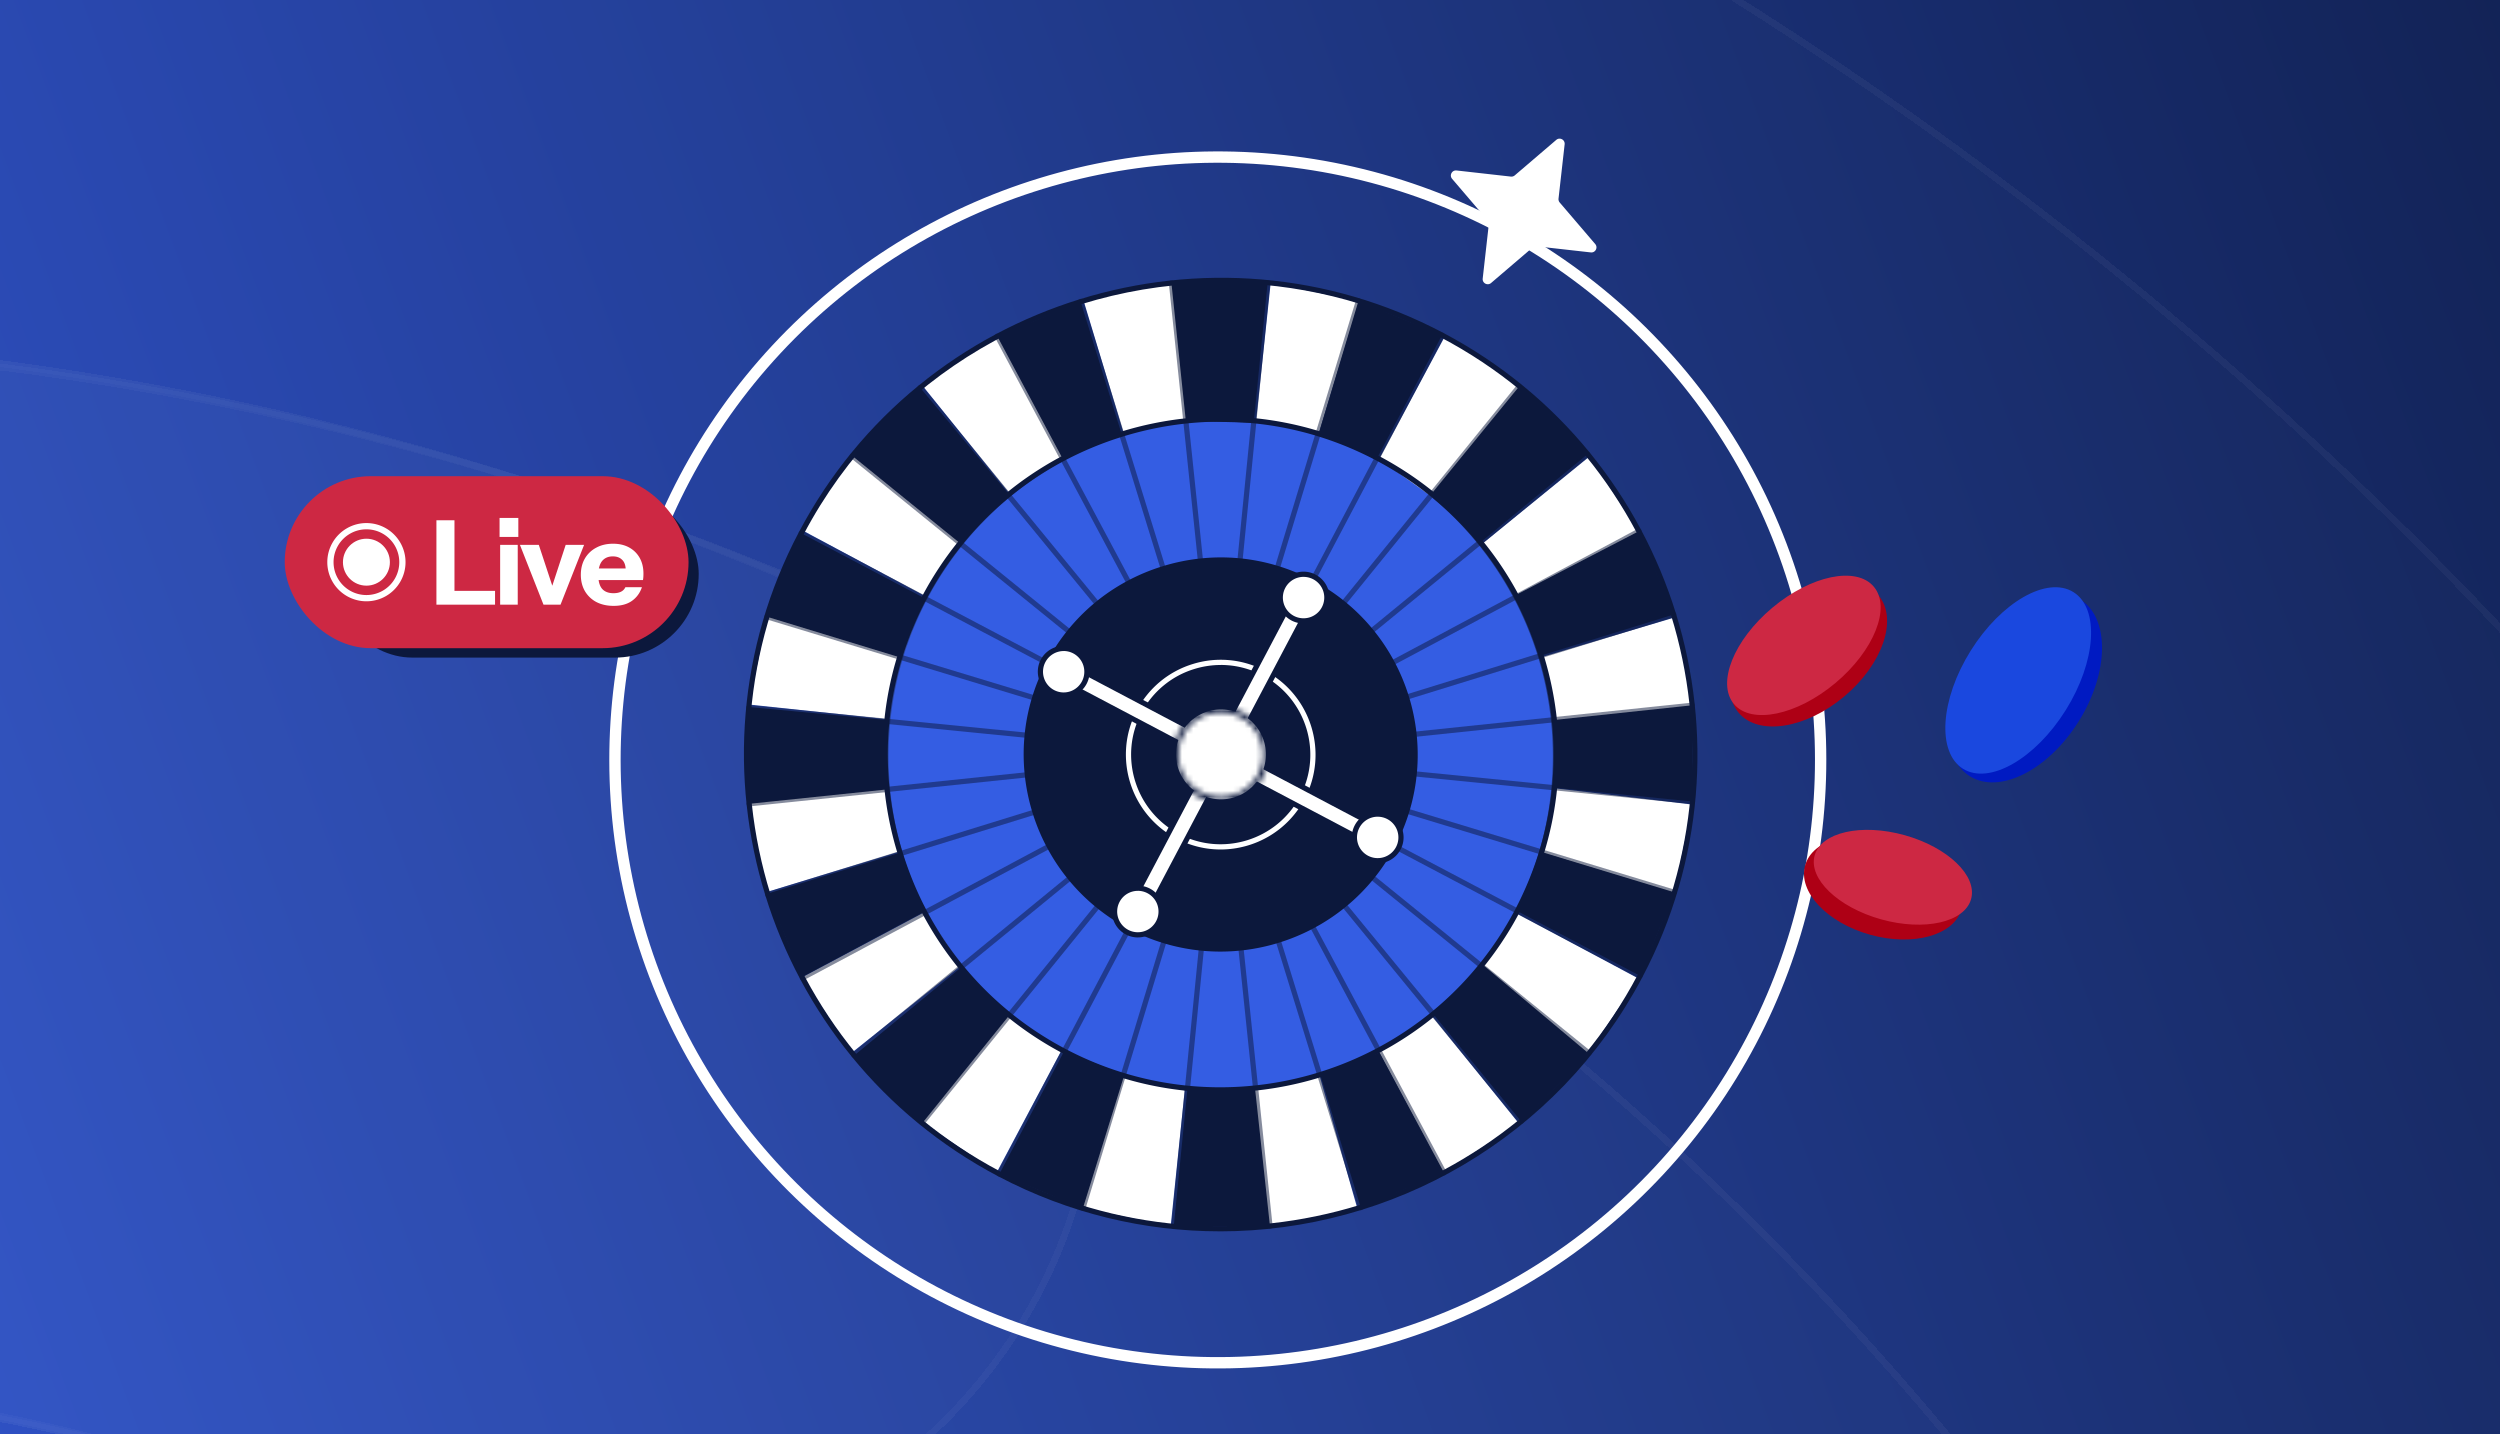 <svg width="441" height="253" fill="none" xmlns="http://www.w3.org/2000/svg"><g clip-path="url(#a)"><path fill="url(#b)" d="M0 0H441V253H0z"/><g opacity=".1" shape-rendering="crispEdges"><g style="mix-blend-mode:overlay" filter="url(#c)"><ellipse cx="-66.5" cy="589" rx="692.5" ry="692" fill="#fff" fill-opacity=".1"/><path d="M625.4 589c0 381.849-309.774 691.4-691.9 691.4S-758.4 970.849-758.4 589s309.774-691.4 691.9-691.4S625.4 207.151 625.4 589z" stroke="#fff" stroke-opacity=".4" stroke-width="1.2"/></g><g style="mix-blend-mode:overlay" filter="url(#d)"><path fill-rule="evenodd" clip-rule="evenodd" d="M60.14 273.923c-106.613-43.64-222.101-31.754-314.599 22.534-43.922 25.778-100.425 11.07-126.204-32.852-25.778-43.922-11.07-100.426 32.853-126.204 139.975-82.153 315.709-100.515 477.816-34.159C405.794 216.131 537.849 531.216 424.96 807.004 312.071 1082.79-3.014 1214.85-278.801 1101.96c-47.133-19.3-69.701-73.14-50.408-120.276 19.293-47.132 73.141-69.7 120.273-50.408 181.523 74.304 388.912-12.615 463.215-194.138S241.664 348.227 60.141 273.923z" fill="#fff" fill-opacity=".1"/><path d="M60.368 273.368c-106.794-43.714-222.478-31.807-315.131 22.571-43.636 25.611-99.772 10.998-125.382-32.638-25.611-43.636-10.998-99.772 32.638-125.383 139.821-82.062 315.359-100.403 477.286-34.12C405.26 216.561 537.168 531.295 424.405 806.776 311.641 1082.26-3.093 1214.17-278.574 1101.4c-46.826-19.16-69.247-72.66-50.08-119.488 19.167-46.826 72.665-69.248 119.491-50.08 181.83 74.428 389.568-12.637 463.997-194.466 74.429-181.83-12.636-389.569-194.466-463.998z" stroke="#fff" stroke-opacity=".4" stroke-width="1.2"/></g><g style="mix-blend-mode:overlay" filter="url(#e)"><path fill-rule="evenodd" clip-rule="evenodd" d="M63.139 274.923c-181.523-74.304-388.912 12.615-463.215 194.138-74.304 181.523 12.615 388.911 194.138 463.215 106.614 43.64 222.102 31.754 314.6-22.533 43.922-25.779 100.425-11.07 126.203 32.852 25.779 43.922 11.07 100.425-32.852 126.205-139.975 82.15-315.709 100.51-477.816 34.16-275.788-112.892-407.843-427.977-294.954-703.764C-457.868 123.408-142.783-8.647 133.004 104.242c47.133 19.293 69.701 73.141 50.408 120.273-19.293 47.132-73.141 69.701-120.273 50.408z" fill="#fff" fill-opacity=".15"/><path d="M63.366 274.368c-181.83-74.429-389.568 12.636-463.997 194.466-74.429 181.829 12.636 389.568 194.466 463.997 106.794 43.715 222.478 31.808 315.131-22.571 43.636-25.611 99.771-10.998 125.382 32.638 25.611 43.637 10.998 99.772-32.638 125.382-139.821 82.06-315.359 100.4-477.286 34.12-275.481-112.762-407.39-427.496-294.626-702.977 112.764-275.481 427.498-407.39 702.979-294.626 46.826 19.167 69.247 72.665 50.08 119.491-19.168 46.825-72.665 69.247-119.49 50.08z" stroke="#fff" stroke-opacity=".4" stroke-width="1.2"/></g></g><circle cx="214.822" cy="134.052" r="106.34" transform="rotate(-17.053 214.822 134.052)" stroke="#fff" stroke-width="2"/><ellipse cx="215.33" cy="133.404" rx="58.59" ry="59.192" fill="#345DE3"/><path d="M280.391 80.52l-18.989 15.467 6.148 9.329 21.628-11.515-8.787-13.282zM150.268 185.691l19.25-15.357-6.409-9.439-21.629 11.509 8.788 13.287zM134.971 157.438l23.648-7.203-2.433-11.762-24.397 2.277 3.182 16.688zM175.808 206.833l11.487-21.629-9.908-6.62-15.651 18.754 14.072 9.495zM132.143 124.281l24.36 2.585 2.194-11.055-23.377-7.139-3.177 15.609zM206.508 216.294l2.479-23.951-10.876-2.534-7.213 23.304 15.61 3.181zM141.6 93.58l21.591 11.575 6.859-10.137-19.158-15.807-9.292 14.37zM239.471 213.301l-6.703-23.557-12.129 2.163 2.217 24.511 16.615-3.117zM162.584 67.844l15.527 19.268 9.471-6.152-11.555-21.706-13.443 8.59zM267.917 198.164l-15.288-18.91-9.508 6.069 11.51 21.629 13.286-8.788zM191.055 52.73l7.143 23.644 12.006-2.286-2.397-24.3-16.752 2.942zM289.058 172.629l-21.61-11.532-6.684 9.912 18.8 15.687 9.494-14.067zM298.52 141.924l-24.332-2.879-2.282 11.331 23.433 7.157 3.181-15.609zM224.15 49.915l-2.58 24.36 11.033 2.254 7.157-23.437-15.61-3.177zM254.857 59.373l-11.574 21.592 9.738 6.969 16.11-19.315-14.274-9.246zM295.414 108.915l-23.203 6.923 2.057 12.024 24.709-2.3-3.563-16.647z" fill="#fff"/><path d="M239.641 53.056l-7.024 23.464 10.321 4.266 11.436-21.67-14.733-6.06zM191.017 213.15l7.309-23.515-10.605-4.215-11.432 21.67 14.728 6.06zM162.498 198.362l15.522-19.241-8.617-8.365-18.911 15.582 12.006 12.024zM224.022 216.308l-2.64-24.351-11.914.083-2.419 24.309 16.973-.041zM141.485 172.346l21.606-11.542-4.385-10.38-23.354 7.222 6.133 14.7zM254.741 206.897l-11.395-21.215-10.426 4.012 7.121 23.332 14.7-6.129zM132.128 141.796l24.36-2.544-.013-12.239-24.723-2.324.376 17.107zM280.341 185.912l-18.777-15.729-8.82 8.599 15.596 19.039 12.001-11.909zM135.043 108.718l23.667 7.231 4.38-10.413-21.748-11.472-6.299 14.654zM295.376 157.414l-23.267-7.065-4.463 10.362 21.67 11.436 6.06-14.733zM150.111 80.226l19.186 15.559 8.65-8.64-15.628-18.76-12.208 11.841zM298.536 124.41l-24.36 2.594.032 11.955 24.369 2.424-.041-16.973zM289.123 93.691l-21.752 11.281 4.472 10.66 23.409-7.24-6.129-14.7zM175.918 59.313L187.46 80.92l10.399-4.33-7.241-23.41-14.7 6.134zM206.637 49.901l2.543 24.365 11.974.298 2.488-25.03-17.005.367zM268.014 68.124l-15.311 18.754 8.452 8.797 19.154-15.78-12.295-11.771z" fill="#0C183C"/><path d="M215.189 217.208c-13.222 0-26.628-3.122-39.115-9.71-41.021-21.647-56.782-72.63-35.136-113.65 21.643-41.022 72.626-56.783 113.647-35.136s56.782 72.63 35.135 113.651c-15.058 28.533-44.313 44.85-74.535 44.85l.004-.005zm.28-167.292c-29.892 0-58.825 16.132-73.718 44.358-21.408 40.571-5.821 90.999 34.754 112.407 40.571 21.408 90.999 5.821 112.407-34.754 21.408-40.571 5.821-91-34.754-112.412-12.345-6.514-25.613-9.604-38.689-9.604v.005z" fill="#0C183C"/><path d="M215.232 192.711a59.246 59.246 0 01-27.721-6.882c-14.081-7.433-24.429-19.902-29.13-35.117-4.701-15.215-3.2-31.348 4.228-45.428 7.433-14.081 19.903-24.43 35.117-29.13 15.21-4.706 31.348-3.2 45.428 4.228 14.081 7.433 24.429 19.902 29.131 35.117 4.701 15.214 3.2 31.347-4.229 45.428-10.669 20.223-31.402 31.784-52.824 31.784zm.17-118.33c-5.826 0-11.685.877-17.41 2.65-14.975 4.632-27.256 14.82-34.575 28.684-7.318 13.865-8.796 29.75-4.164 44.731 4.633 14.976 14.816 27.257 28.685 34.575a58.358 58.358 0 0027.294 6.776c21.091 0 41.503-11.381 52.007-31.292 7.318-13.865 8.796-29.75 4.164-44.731-4.632-14.98-14.815-27.257-28.685-34.575-8.567-4.522-17.905-6.813-27.321-6.813l.005-.005z" fill="#0C183C"/><path opacity=".5" d="M289.317 172.606a.453.453 0 01-.216-.055L141.127 94.467a.458.458 0 11.427-.813l147.974 78.084a.458.458 0 01-.216.864l.005.004z" fill="#0C183C"/><path opacity=".5" d="M176.29 207.548a.456.456 0 01-.216-.055.458.458 0 01-.192-.62L253.966 58.9a.458.458 0 01.62-.193c.225.12.312.395.193.62l-78.085 147.978a.459.459 0 01-.408.243h.004z" fill="#0C183C"/><path opacity=".5" d="M240.041 213.485a.454.454 0 01-.436-.326L190.182 53.318a.459.459 0 11.877-.271l49.418 159.846c.074.243-.06.5-.303.574a.511.511 0 01-.138.023l.005-.005z" fill="#0C183C"/><path opacity=".5" d="M135.406 158.273a.466.466 0 01-.441-.326.458.458 0 01.303-.573l159.846-49.418a.457.457 0 01.574.303.457.457 0 01-.303.574L135.539 158.25a.455.455 0 01-.133.019v.004z" fill="#0C183C"/><path opacity=".5" d="M298.577 141.842h-.046l-166.489-16.56a.46.46 0 01-.413-.501.467.467 0 01.5-.413l166.49 16.56a.459.459 0 01-.042.914z" fill="#0C183C"/><path opacity=".5" d="M207.049 216.809h-.046a.46.46 0 01-.413-.501L223.15 49.81a.458.458 0 11.913.087l-16.56 166.494a.458.458 0 01-.454.413v.005z" fill="#0C183C"/><path opacity=".5" d="M268.34 198.279a.442.442 0 01-.354-.169L161.966 68.674a.46.46 0 11.711-.583l106.021 129.435a.46.46 0 01-.354.753h-.004z" fill="#0C183C"/><path opacity=".5" d="M150.612 186.572a.44.44 0 01-.353-.169.46.46 0 01.064-.648L279.758 79.739a.459.459 0 11.583.712l-129.44 106.016a.465.465 0 01-.289.105z" fill="#0C183C"/><path opacity=".5" d="M280.314 186.247a.467.467 0 01-.289-.101L150.062 80.776a.46.46 0 11.578-.715l129.963 105.373a.459.459 0 01-.289.817v-.004z" fill="#0C183C"/><path opacity=".5" d="M162.646 198.546a.46.46 0 01-.358-.748L267.661 67.834a.461.461 0 01.717.579L163.004 198.376a.47.47 0 01-.358.17z" fill="#0C183C"/><path opacity=".5" d="M224.023 216.767a.454.454 0 01-.454-.413L206.182 49.947a.46.46 0 01.914-.096l17.391 166.406a.459.459 0 01-.409.505h-.046l-.009.005z" fill="#0C183C"/><path opacity=".5" d="M132.129 142.255a.454.454 0 01-.454-.413.46.46 0 01.408-.505l166.407-17.391a.46.46 0 01.096.914l-166.411 17.395h-.046z" fill="#0C183C"/><path opacity=".5" d="M295.377 157.873a.431.431 0 01-.133-.018L135.15 109.231a.46.46 0 11.266-.881l160.094 48.623a.46.46 0 01-.133.9z" fill="#0C183C"/><path opacity=".5" d="M191.017 213.608a.462.462 0 01-.441-.592L239.2 52.922a.461.461 0 01.882.266l-48.624 160.094a.46.46 0 01-.441.326z" fill="#0C183C"/><path opacity=".5" d="M254.741 207.356a.455.455 0 01-.404-.244L175.514 59.529a.458.458 0 11.808-.431l78.823 147.583c.119.225.037.5-.188.619a.458.458 0 01-.216.056z" fill="#0C183C"/><path opacity=".5" d="M141.539 172.974a.453.453 0 01-.404-.244.456.456 0 01.188-.62l147.583-78.823a.456.456 0 01.62.188c.119.225.037.5-.188.62l-147.584 78.823a.45.45 0 01-.215.056z" fill="#0C183C"/><path d="M239.585 157.359c13.395-13.395 13.395-35.112 0-48.507-13.395-13.395-35.112-13.395-48.507 0-13.395 13.395-13.395 35.112 0 48.507 13.395 13.395 35.112 13.395 48.507 0z" fill="#0C183C"/><path d="M215.272 167.86a34.565 34.565 0 01-16.165-4.013c-16.95-8.943-23.464-30.016-14.521-46.966 4.334-8.214 11.606-14.246 20.476-16.987 8.87-2.741 18.277-1.869 26.49 2.465 16.95 8.944 23.465 30.016 14.522 46.967-6.221 11.789-18.314 18.534-30.802 18.534zm.101-68.618c-3.36 0-6.735.505-10.036 1.524-8.635 2.672-15.715 8.544-19.934 16.537-8.709 16.505-2.369 37.018 14.136 45.727 16.505 8.709 37.017 2.369 45.727-14.136 8.709-16.505 2.369-37.018-14.136-45.727-4.94-2.607-10.325-3.93-15.752-3.93l-.005.005z" fill="#0C183C"/><path d="M220.137 148.652c8.585-2.655 13.393-11.766 10.739-20.351-2.655-8.585-11.766-13.393-20.351-10.739-8.585 2.654-13.393 11.766-10.739 20.351 2.655 8.585 11.766 13.393 20.351 10.739z" fill="#0C183C"/><path d="M215.311 149.849c-2.631 0-5.298-.62-7.782-1.933-8.158-4.306-11.294-14.443-6.988-22.602a16.619 16.619 0 019.853-8.176 16.614 16.614 0 0112.749 1.189c8.158 4.306 11.294 14.443 6.988 22.601-2.994 5.675-8.815 8.921-14.825 8.921h.005zm.046-32.546c-1.57 0-3.145.234-4.688.712a15.713 15.713 0 00-9.315 7.726c-4.068 7.709-1.106 17.295 6.602 21.362 7.713 4.068 17.294 1.107 21.362-6.606 4.068-7.709 1.107-17.295-6.602-21.362a15.74 15.74 0 00-7.359-1.837v.005z" fill="#fff"/><path d="M243.548 146.099l-54.097-28.546-1.564 2.964 54.097 28.546 1.564-2.964z" fill="#fff"/><path d="M241.981 149.523a.456.456 0 01-.216-.055l-54.096-28.547a.473.473 0 01-.225-.271.465.465 0 01.032-.349l1.566-2.961a.458.458 0 01.62-.193l54.096 28.547a.46.46 0 01.193.62l-1.566 2.961a.46.46 0 01-.408.244l.004.004zm-53.476-29.199l53.283 28.12 1.134-2.148-53.283-28.12-1.134 2.148z" fill="#0C183C"/><path d="M191.274 120.411a4.112 4.112 0 11-7.273-3.84 4.112 4.112 0 017.273 3.84z" fill="#fff"/><path d="M187.633 123.065c-.735 0-1.46-.179-2.126-.533a4.577 4.577 0 01-1.91-6.175 4.578 4.578 0 016.175-1.909 4.577 4.577 0 011.91 6.175 4.527 4.527 0 01-2.691 2.231 4.559 4.559 0 01-1.354.206l-.004.005zm.013-8.223c-1.313 0-2.58.707-3.236 1.947a3.655 3.655 0 001.524 4.935c.863.455 1.85.547 2.782.257a3.656 3.656 0 00-1.074-7.143l.004.004z" fill="#0C183C"/><path d="M246.655 149.634a4.113 4.113 0 11-7.27-3.839 4.113 4.113 0 017.27 3.839z" fill="#fff"/><path d="M243.013 152.287a4.55 4.55 0 01-2.125-.528 4.579 4.579 0 01-1.91-6.175 4.528 4.528 0 012.69-2.231 4.518 4.518 0 013.485.326 4.525 4.525 0 012.231 2.69 4.517 4.517 0 01-.326 3.485 4.57 4.57 0 01-4.049 2.438l.004-.005zm.014-8.222c-.363 0-.725.055-1.083.165a3.656 3.656 0 00-.625 6.721 3.657 3.657 0 004.936-1.524c.454-.863.546-1.85.261-2.782a3.643 3.643 0 00-1.786-2.153 3.647 3.647 0 00-1.698-.423l-.005-.004z" fill="#0C183C"/><path d="M228.325 104.893l-28.546 54.096 2.964 1.564 28.546-54.096-2.964-1.564z" fill="#fff"/><path d="M202.744 161.006a.453.453 0 01-.216-.055l-2.961-1.566a.457.457 0 01-.193-.62l28.547-54.096a.473.473 0 01.271-.225.465.465 0 01.349.032l2.961 1.566a.458.458 0 01.193.62l-28.547 54.096a.47.47 0 01-.271.225.457.457 0 01-.133.018v.005zm-2.342-2.213l2.149 1.134 28.12-53.288-2.149-1.134-28.12 53.288z" fill="#0C183C"/><path d="M204.364 162.703a4.108 4.108 0 10-7.28-3.81 4.108 4.108 0 007.28 3.81z" fill="#fff"/><path d="M200.715 165.367a4.577 4.577 0 01-4.036-6.708 4.58 4.58 0 016.175-1.91 4.578 4.578 0 011.91 6.175 4.53 4.53 0 01-2.69 2.232c-.446.137-.9.206-1.355.206l-.004.005zm.013-8.223c-1.313 0-2.58.707-3.236 1.947a3.655 3.655 0 001.524 4.935c.863.455 1.85.546 2.782.257a3.655 3.655 0 00-1.074-7.143l.004.004z" fill="#0C183C"/><path d="M231.865 101.777a4.11 4.11 0 11-3.838 7.272 4.112 4.112 0 013.838-7.272z" fill="#fff"/><path d="M229.937 109.981a4.55 4.55 0 01-2.125-.528 4.578 4.578 0 01-1.91-6.175 4.525 4.525 0 012.69-2.231 4.522 4.522 0 013.485.325 4.53 4.53 0 012.231 2.691 4.515 4.515 0 01-.326 3.484 4.57 4.57 0 01-4.049 2.438l.004-.004zm.014-8.223c-.363 0-.725.055-1.083.165a3.657 3.657 0 00-.625 6.722 3.655 3.655 0 005.197-4.307 3.646 3.646 0 00-3.484-2.575l-.005-.005z" fill="#0C183C"/><path d="M220.664 138.986a7.929 7.929 0 10-10.648-11.751 7.929 7.929 0 0010.648 11.751z" fill="#fff"/><mask id="f" fill="#fff"><path d="M215.325 141.508a8.359 8.359 0 01-3.902-.969 8.33 8.33 0 01-4.1-4.94 8.325 8.325 0 01.597-6.39c2.158-4.091 7.245-5.661 11.331-3.503 4.09 2.157 5.66 7.24 3.503 11.33a8.392 8.392 0 01-7.433 4.472h.004zm.028-15.853a7.487 7.487 0 00-6.62 3.98 7.425 7.425 0 00-.533 5.693 7.41 7.41 0 003.65 4.399c3.641 1.923 8.167.523 10.091-3.122 1.924-3.641.523-8.168-3.122-10.091a7.442 7.442 0 00-3.471-.864l.005.005z"/></mask><path d="M211.423 140.539l-3.401 6.443.011.006 3.39-6.449zm-3.503-11.33l6.44 3.406.004-.007-6.444-3.399zm11.331-3.503l-3.402 6.442.003.001 3.399-6.443zm3.503 11.33l-6.444-3.399v.001l6.444 3.398zm-7.401-11.381v7.285h17.569l-12.414-12.432-5.155 5.147zm-6.62 3.98l-6.438-3.411-.003.007 6.441 3.404zm3.117 10.092l3.403-6.442-.011-.006-3.392 6.448zm10.091-3.122l-6.441-3.404-.002.004 6.443 3.4zm-3.122-10.091l3.4-6.444-.004-.002-3.396 6.446zm-3.471-.864v-7.285h-17.569l12.414 12.433 5.155-5.148zm-.023 8.573c-.158 0-.328-.035-.512-.132l-6.78 12.897a15.65 15.65 0 007.292 1.805v-14.57zm-.502-.127a1.043 1.043 0 01-.539-.648l-13.921 4.302a15.615 15.615 0 007.659 9.232l6.801-12.886zm-.539-.648a1.041 1.041 0 01.076-.833l-12.88-6.813a15.613 15.613 0 00-1.117 11.948l13.921-4.302zm.08-.84a1.11 1.11 0 011.485-.46l6.804-12.885c-7.645-4.036-17.141-1.105-21.177 6.546l12.888 6.799zm1.488-.459c.529.279.74.954.458 1.488l12.887 6.798c4.034-7.646 1.105-17.137-6.547-21.173l-6.798 12.887zm.458 1.489a1.108 1.108 0 01-.989.585v14.57c5.601 0 11.06-3.019 13.876-8.358l-12.887-6.797zm-.989 15.155h.004v-14.57h-.004v14.57zm.032-30.423c-5.279 0-10.406 2.85-13.058 7.854l12.875 6.823a.171.171 0 01.032-.047.232.232 0 01.151-.06v-14.57zm-13.061 7.861a14.716 14.716 0 00-1.054 11.245l13.924-4.295a.183.183 0 01-.012-.075c.001-.008.003-.028.023-.066l-12.881-6.809zm-1.054 11.245a14.694 14.694 0 007.22 8.698l6.784-12.895a.158.158 0 01-.052-.037.175.175 0 01-.028-.061l-13.924 4.295zm7.208 8.692c7.205 3.807 16.139 1.036 19.938-6.163l-12.886-6.8a.164.164 0 01-.041.053.22.22 0 01-.071.036c-.032.01-.059.011-.076.01a.144.144 0 01-.057-.019l-6.807 12.883zm19.936-6.16c3.807-7.205 1.037-16.138-6.163-19.938l-6.8 12.887c.031.016.044.03.053.041a.213.213 0 01.046.147.134.134 0 01-.018.056l12.882 6.807zm-6.167-19.94a14.733 14.733 0 00-6.867-1.703v14.571a.1.1 0 01.026.003.216.216 0 01.049.02l6.792-12.891zm-12.022 10.73l.004.005 10.311-10.295-.004-.005-10.311 10.295z" fill="#0C183C" mask="url(#f)"/><ellipse cx="319.037" cy="115.381" rx="16.102" ry="9.768" transform="rotate(-39.967 319.037 115.381)" fill="#AE0015"/><ellipse cx="318.204" cy="113.844" rx="16.102" ry="8.663" transform="rotate(-39.967 318.204 113.844)" fill="#CD2843"/><ellipse cx="332.219" cy="156.515" rx="14.324" ry="8.69" transform="rotate(15.585 332.219 156.515)" fill="#AE0015"/><ellipse cx="357.224" cy="121.348" rx="18.374" ry="11.147" transform="rotate(-57.973 357.224 121.348)" fill="#001AC2"/><ellipse cx="333.903" cy="154.749" rx="14.324" ry="7.707" transform="rotate(15.585 333.903 154.749)" fill="#CD2843"/><ellipse cx="356.012" cy="120.028" rx="18.374" ry="9.886" transform="rotate(-57.973 356.012 120.028)" fill="#1A48DF"/><path d="M267.199 30.941l7.33-6.267c.615-.525 1.561-.03 1.473.782l-1.079 9.583a.906.906 0 00.21.684l6.267 7.33c.525.614.03 1.56-.782 1.473l-9.583-1.079a.903.903 0 00-.683.21l-7.33 6.267c-.615.525-1.561.03-1.474-.782l1.079-9.583a.901.901 0 00-.209-.684l-6.268-7.33c-.525-.614-.03-1.56.782-1.473l9.584 1.079a.903.903 0 00.683-.21z" fill="#fff"/><rect x="57.951" y="86.462" width="65.302" height="29.538" rx="14.769" fill="#0C183C"/><rect x="50.227" y="84" width="71.232" height="30.338" rx="15.169" fill="#CD2843"/><path d="M70.984 99.17a6.348 6.348 0 11-12.696-.001 6.348 6.348 0 0112.696 0z" stroke="#fff" stroke-width="1.103"/><circle cx="64.636" cy="99.169" r="4.14" fill="#fff"/><path d="M76.984 106.669V91.776h3.185v14.893h-3.185zm1.489 0v-2.441h8.853v2.441h-8.853zm9.752 0v-10.55h3.103v10.55h-3.103zm-.103-11.956v-3.351h3.31v3.35h-3.31zm7.752 11.956l-4.158-10.55h3.33l3.248 9.847h-1.738l3.227-9.846h3.248l-4.158 10.549h-3zm12.376.207c-1.172 0-2.192-.228-3.061-.683a5.101 5.101 0 01-2.027-1.944c-.469-.828-.703-1.779-.703-2.855 0-1.089.234-2.04.703-2.854a4.992 4.992 0 012.006-1.924c.855-.469 1.848-.703 2.979-.703 1.089 0 2.034.22 2.834.662.8.44 1.42 1.054 1.862 1.84.441.787.661 1.711.661 2.772 0 .221-.006.428-.02.621a6.202 6.202 0 01-.062.517h-9.143v-2.048h6.64l-.538.373c0-.855-.207-1.483-.621-1.883-.399-.413-.951-.62-1.654-.62-.814 0-1.448.275-1.903.827-.442.552-.662 1.379-.662 2.482 0 1.076.22 1.876.662 2.4.455.524 1.13.786 2.027.786.496 0 .924-.083 1.282-.248.359-.166.628-.435.807-.807h2.917c-.345 1.02-.938 1.827-1.779 2.42-.828.579-1.896.869-3.207.869z" fill="#fff"/></g><defs><filter id="c" x="-763" y="-115" width="1401" height="1400" filterUnits="userSpaceOnUse" color-interpolation-filters="sRGB"><feFlood flood-opacity="0" result="BackgroundImageFix"/><feColorMatrix in="SourceAlpha" values="0 0 0 0 0 0 0 0 0 0 0 0 0 0 0 0 0 0 127 0" result="hardAlpha"/><feOffset dx="4" dy="-4"/><feGaussianBlur stdDeviation="4"/><feComposite in2="hardAlpha" operator="out"/><feColorMatrix values="0 0 0 0 0.027 0 0 0 0 0.051 0 0 0 0 0.122 0 0 0 0.5 0"/><feBlend in2="BackgroundImageFix" result="effect1_dropShadow_1700_4028"/><feBlend in="SourceGraphic" in2="effect1_dropShadow_1700_4028" result="shape"/></filter><filter id="d" x="-397.363" y="50.903" width="874.682" height="1095.41" filterUnits="userSpaceOnUse" color-interpolation-filters="sRGB"><feFlood flood-opacity="0" result="BackgroundImageFix"/><feColorMatrix in="SourceAlpha" values="0 0 0 0 0 0 0 0 0 0 0 0 0 0 0 0 0 0 127 0" result="hardAlpha"/><feOffset dx="4" dy="-4"/><feGaussianBlur stdDeviation="4"/><feComposite in2="hardAlpha" operator="out"/><feColorMatrix values="0 0 0 0 0.027 0 0 0 0 0.051 0 0 0 0 0.122 0 0 0 0.5 0"/><feBlend in2="BackgroundImageFix" result="effect1_dropShadow_1700_4028"/><feBlend in="SourceGraphic" in2="effect1_dropShadow_1700_4028" result="shape"/></filter><filter id="e" x="-615.115" y="51.885" width="874.682" height="1095.41" filterUnits="userSpaceOnUse" color-interpolation-filters="sRGB"><feFlood flood-opacity="0" result="BackgroundImageFix"/><feColorMatrix in="SourceAlpha" values="0 0 0 0 0 0 0 0 0 0 0 0 0 0 0 0 0 0 127 0" result="hardAlpha"/><feOffset dx="4" dy="-4"/><feGaussianBlur stdDeviation="4"/><feComposite in2="hardAlpha" operator="out"/><feColorMatrix values="0 0 0 0 0.027 0 0 0 0 0.051 0 0 0 0 0.122 0 0 0 0.5 0"/><feBlend in2="BackgroundImageFix" result="effect1_dropShadow_1700_4028"/><feBlend in="SourceGraphic" in2="effect1_dropShadow_1700_4028" result="shape"/></filter><linearGradient id="b" x1="770" y1="-62.5" x2="-403" y2="375.5" gradientUnits="userSpaceOnUse"><stop offset=".165" stop-color="#0C183C"/><stop offset=".785" stop-color="#345DE3"/></linearGradient><clipPath id="a"><path fill="#fff" d="M0 0H441V253H0z"/></clipPath></defs></svg>
